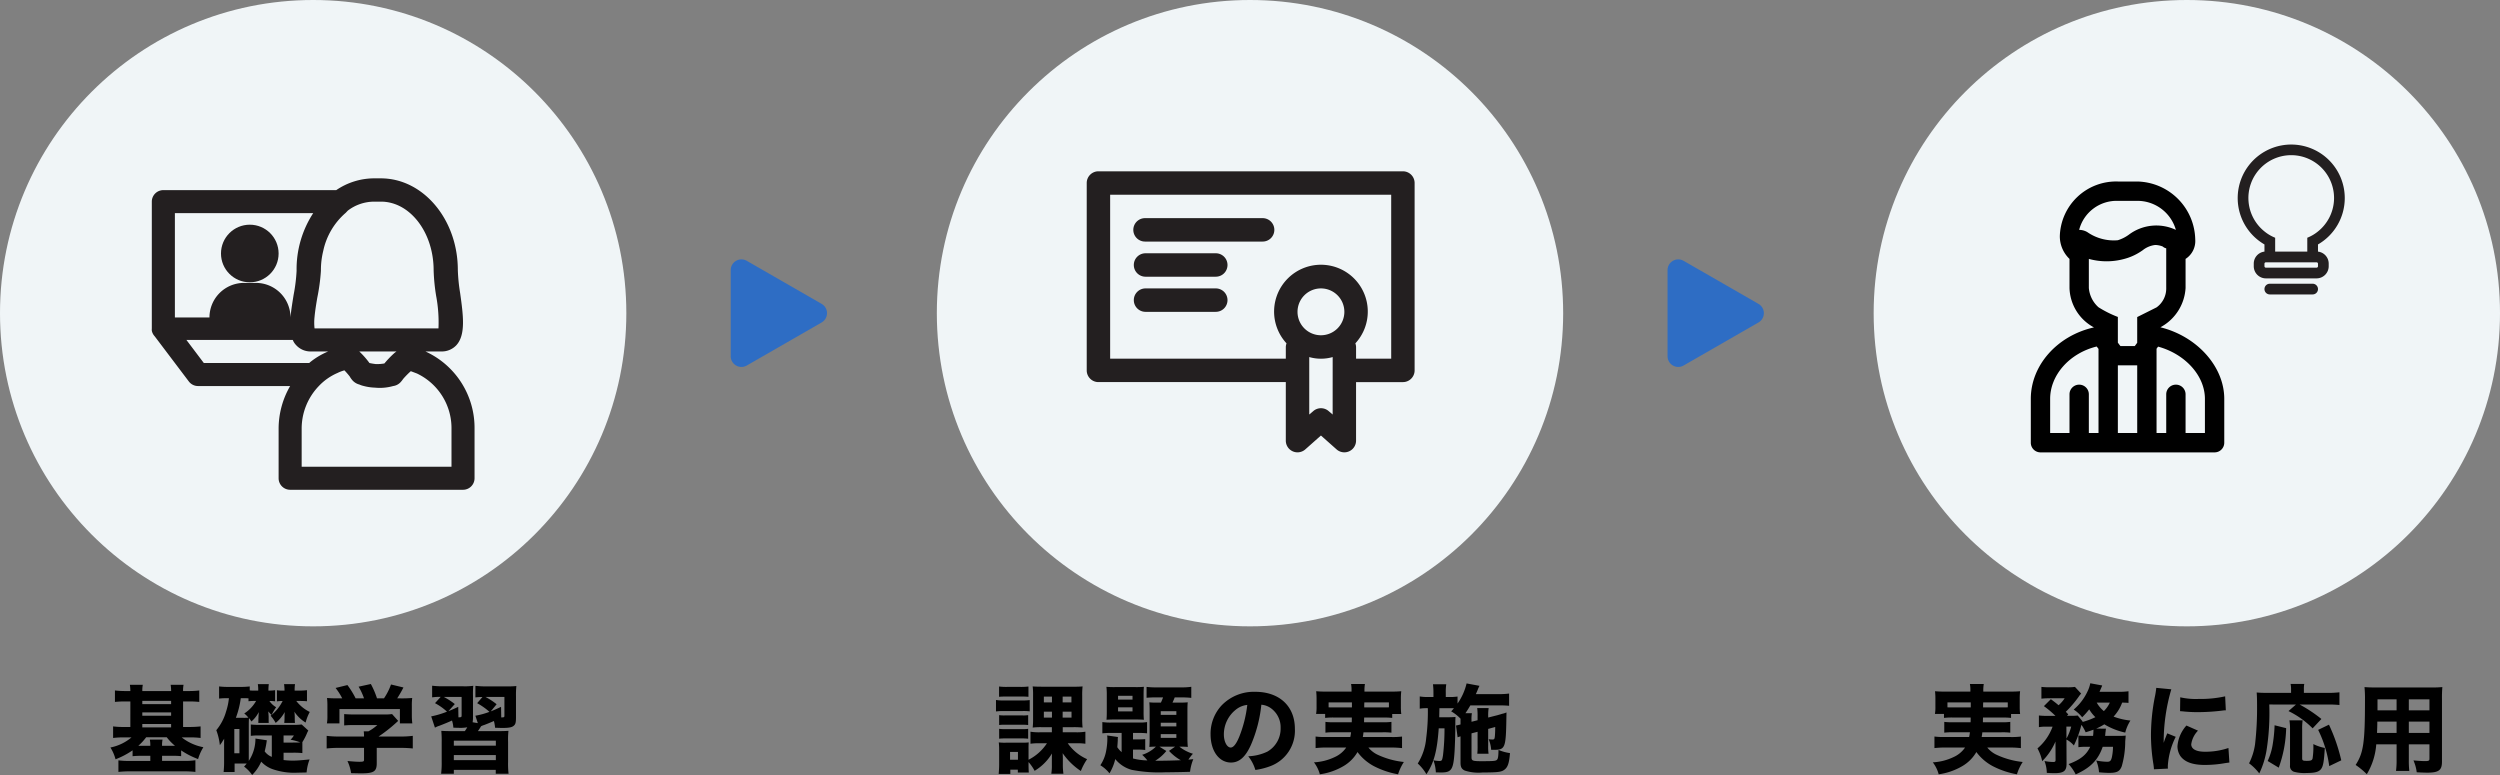 <svg xmlns="http://www.w3.org/2000/svg" width="467" height="144.764" viewBox="0 0 467 144.764"><rect x="0" y="0" width="467" height="144.764" fill="#808080" stroke="none"/><g id="&#x30B0;&#x30EB;&#x30FC;&#x30D7;_18609" data-name="&#x30B0;&#x30EB;&#x30FC;&#x30D7; 18609" transform="translate(-855 -1139)"><circle id="&#x6955;&#x5186;&#x5F62;_777" data-name="&#x6955;&#x5186;&#x5F62; 777" cx="58.5" cy="58.5" r="58.5" transform="translate(855 1139)" fill="#f0f5f7"></circle><circle id="&#x6955;&#x5186;&#x5F62;_778" data-name="&#x6955;&#x5186;&#x5F62; 778" cx="58.5" cy="58.5" r="58.5" transform="translate(1030 1139)" fill="#f0f5f7"></circle><circle id="&#x6955;&#x5186;&#x5F62;_779" data-name="&#x6955;&#x5186;&#x5F62; 779" cx="58.5" cy="58.5" r="58.5" transform="translate(1205 1139)" fill="#f0f5f7"></circle><path id="&#x591A;&#x89D2;&#x5F62;_18" data-name="&#x591A;&#x89D2;&#x5F62; 18" d="M9.766,3.015a2,2,0,0,1,3.468,0L21.277,17a2,2,0,0,1-1.734,3H3.457a2,2,0,0,1-1.734-3Z" transform="translate(1011.5 1186) rotate(90)" fill="#2e6dc4"></path><path id="&#x591A;&#x89D2;&#x5F62;_19" data-name="&#x591A;&#x89D2;&#x5F62; 19" d="M9.766,3.015a2,2,0,0,1,3.468,0L21.277,17a2,2,0,0,1-1.734,3H3.457a2,2,0,0,1-1.734-3Z" transform="translate(1186.5 1186) rotate(90)" fill="#2e6dc4"></path><path id="&#x30D1;&#x30B9;_27127" data-name="&#x30D1;&#x30B9; 27127" d="M-35.478-13.914a16.614,16.614,0,0,1-2.052-.108v2.142a18.331,18.331,0,0,1,2.052-.09h.828V-7.2h-1.242a15.191,15.191,0,0,1-1.98-.108v2.16a15.888,15.888,0,0,1,2-.108h1.44a8.768,8.768,0,0,1-3.942,1.89,7.68,7.68,0,0,1,.954,2.2,14.9,14.9,0,0,0,3.186-1.674v1.1a14.677,14.677,0,0,1,1.674-.072h1.638v.954h-3.87a15.669,15.669,0,0,1-2.088-.108v2.16a19.57,19.57,0,0,1,2.25-.108h9.864a19.261,19.261,0,0,1,2.268.108V-.99a13.863,13.863,0,0,1-2.07.126h-4.158v-.954h1.89a14.279,14.279,0,0,1,1.674.072v-1.08A14.939,14.939,0,0,0-22-1.206a9.056,9.056,0,0,1,.99-2.214,9.3,9.3,0,0,1-4.05-1.836h1.53a15.3,15.3,0,0,1,2,.108v-2.16a18.794,18.794,0,0,1-2.088.108H-24.8v-4.77h.972a18.331,18.331,0,0,1,2.052.09v-2.142a15.82,15.82,0,0,1-2.052.108H-24.8a5.313,5.313,0,0,1,.09-1.17h-2.412a8.113,8.113,0,0,1,.09,1.17h-5.382a5.412,5.412,0,0,1,.09-1.17H-34.74a8.113,8.113,0,0,1,.09,1.17Zm3.06,6.786v-.63h5.382v.63Zm0-2.178v-.612h5.382v.612Zm0-2.16v-.612h5.382v.612Zm4.572,6.192a9.734,9.734,0,0,0,1.53,1.584h-2.412a5.335,5.335,0,0,1,.09-1.152h-2.376a5.042,5.042,0,0,1,.09,1.152h-2.232A10.083,10.083,0,0,0-31.7-5.274ZM-8.514-12.06a7.184,7.184,0,0,1,.9.072v-2.088A5.9,5.9,0,0,1-8.622-14h-.234a7.518,7.518,0,0,1,.072-1.206h-2.052A6.905,6.905,0,0,1-10.764-14h-1.008a3,3,0,0,1-.576-.036v-.738a14.771,14.771,0,0,1-1.89.09h-2a14.232,14.232,0,0,1-1.836-.09v2.268a12.894,12.894,0,0,1,1.566-.072h.27a11.573,11.573,0,0,1-.522,2.466,9.438,9.438,0,0,1-1.836,3.51,11.541,11.541,0,0,1,.666,2.79,5.625,5.625,0,0,0,.576-.846,3.172,3.172,0,0,0,.234-.36c-.018.432-.018.72-.018,1.17V-.666a18.626,18.626,0,0,1-.09,1.872h2.052V-.378h2.268c-.162.2-.252.306-.5.576A6.531,6.531,0,0,1-11.9,1.764,8.027,8.027,0,0,0-10.206-.72,5.373,5.373,0,0,0-8.118.666,12.3,12.3,0,0,0-3.4,1.332c.306,0,.9-.018,1.674-.036a8.575,8.575,0,0,1,.558-2.43c-1.692.162-2.376.216-3.15.216a13.632,13.632,0,0,1-1.71-.108V-2.394h1.764a14.849,14.849,0,0,1,1.746.072V-4.374A10.591,10.591,0,0,0-1.656-6.03a3.171,3.171,0,0,1,.252-.5L-2.646-7.668a11.529,11.529,0,0,1-1.62.072h-6.282a12.6,12.6,0,0,1-1.6-.072v2.124a11.729,11.729,0,0,1,1.6-.072h2.322v4A2.985,2.985,0,0,1-9.558-2.646a16.268,16.268,0,0,0,.4-2.07l-2.124-.324A7.512,7.512,0,0,1-12.528-.864V-7.7c0-.486.018-.81.036-1.152a3.251,3.251,0,0,1,.45.63A5.833,5.833,0,0,0-10.656-9.99c-.018.2-.018.2-.036.54a2.424,2.424,0,0,0-.018.4l-.018.27c0,.342,0,.342-.018.828H-8.8c-.018-.27-.018-.486-.018-.828v-.324c0-.162-.036-.576-.054-.846v-.162a4.407,4.407,0,0,0,.612.666,9.235,9.235,0,0,1,.846-1.44,3.907,3.907,0,0,1-1.26-1.17Zm-2.646,0a6.756,6.756,0,0,1-2.214,2.34,4.5,4.5,0,0,1,.774.774,7.124,7.124,0,0,1-.972.036H-14.94a16.619,16.619,0,0,0,.918-3.672c.72,0,.99,0,1.44.036v.54a7.994,7.994,0,0,1,.99-.054Zm5.13,7.776V-5.616H-4.1a3.459,3.459,0,0,1-.63.792,10.033,10.033,0,0,1,1.818.5c-.4.036-.684.036-1.35.036Zm-9.2-2.538h.954v4.536h-.954ZM-2.916-12.06c.432,0,.846.018,1.26.054v-2.07A9.232,9.232,0,0,1-3.06-14h-.9a6.647,6.647,0,0,1,.072-1.206H-5.94A8.48,8.48,0,0,1-5.85-14h-.5a3.927,3.927,0,0,1-.7-.036,1.329,1.329,0,0,1-.216-.036v2.088a7.187,7.187,0,0,1,.936-.072h.126A7.977,7.977,0,0,1-8.442-9.306c.09.108.09.108.36.45a6.108,6.108,0,0,1,.576.9A6.859,6.859,0,0,0-5.814-9.99c-.018.27-.036.666-.036.954v.252a7.32,7.32,0,0,1-.054.828h2c-.018-.234-.036-.558-.036-.846v-.324a7.6,7.6,0,0,0-.072-.936A6.532,6.532,0,0,0-1.908-8.028a8.389,8.389,0,0,1,.774-1.98,7.058,7.058,0,0,1-2.52-2.052Zm7.182-.486c-1.17,0-1.494-.018-2.178-.072a11.83,11.83,0,0,1,.072,1.494v1.818a8.05,8.05,0,0,1-.09,1.44H4.41v-2.682H15.7v2.682h2.322a11.347,11.347,0,0,1-.09-1.422v-1.836A11.3,11.3,0,0,1,18-12.618a22.078,22.078,0,0,1-2.232.072h-.576a21.582,21.582,0,0,0,1.17-2.034l-2.322-.558a11.34,11.34,0,0,1-1.314,2.592h-1.3a15.766,15.766,0,0,0-1.152-2.682l-2.286.5A11.585,11.585,0,0,1,9-12.546H7.434A15.923,15.923,0,0,0,5.9-15.03l-2.214.54a11.47,11.47,0,0,1,1.242,1.944Zm7.11,9.252h4.338a20.8,20.8,0,0,1,2.394.108V-5.544a17.127,17.127,0,0,1-2.376.126H11.718a27.72,27.72,0,0,0,3.2-2.5c.2-.18.27-.252.468-.414L14.238-9.612a8.53,8.53,0,0,1-1.386.072H7.164a17.987,17.987,0,0,1-1.872-.072v2.124A18.281,18.281,0,0,1,7.146-7.56h4.338A8.49,8.49,0,0,1,9.828-6.39H8.946A7.3,7.3,0,0,1,9-5.418H4.32a17.4,17.4,0,0,1-2.3-.126v2.358a19.852,19.852,0,0,1,2.322-.108H9V-1.08C9-.756,8.874-.7,8.118-.7c-.54,0-1.26-.054-2.214-.144a8.178,8.178,0,0,1,.684,2.268c.81.018,1.386.036,1.854.036,2.394,0,2.934-.342,2.934-1.908Zm26.01-9.666a15.865,15.865,0,0,1,.072-1.89,15.876,15.876,0,0,1-1.728.072H31.914a17.567,17.567,0,0,1-2.106-.108v2.16a11.382,11.382,0,0,1,1.314-.072l-.99,1.152a12.319,12.319,0,0,1,2.3,1.62,14.286,14.286,0,0,1-2.628.72l.45,1.386-.972-.162a4.945,4.945,0,0,0,.072-.936v-4a15.2,15.2,0,0,1,.054-1.872,11.732,11.732,0,0,1-1.854.09h-3.78a16.82,16.82,0,0,1-2.052-.108v2.178a8.712,8.712,0,0,1,1.6-.09l-1.062,1.17A10.669,10.669,0,0,1,24.5-10.062a16.289,16.289,0,0,1-2.952.882l.7,2.106a4.255,4.255,0,0,1,.846-.36c.828-.324,1.386-.54,2.34-.972a5.451,5.451,0,0,1,.252,1.332c.378.018.9.036,1.3.036a6.331,6.331,0,0,0,1.3-.108c-.216.378-.288.468-.45.72H25.416c-1.062,0-1.386-.018-1.98-.054a19.1,19.1,0,0,1,.072,2.088V-.666a15.842,15.842,0,0,1-.108,2.2h2.376V.81h7.83v.72H36a15.9,15.9,0,0,1-.09-2.2V-4.41a15.329,15.329,0,0,1,.072-2.07c-.558.036-.9.054-2,.054H30.276c.27-.4.342-.5.594-.918a4.387,4.387,0,0,1,.594-.234c.612-.234.972-.378,1.8-.738a7.083,7.083,0,0,1,.216,1.26c.54.018,1.08.036,1.35.036,1.224,0,1.782-.108,2.124-.4.342-.27.432-.612.432-1.566Zm-11.43,1.476A13.31,13.31,0,0,0,23.9-12.816h3.33v3.438c0,.342-.054.36-.594.378L26.6-10.962c-.954.45-1.3.594-1.836.81Zm7.812.036a12.5,12.5,0,0,0-2.088-1.368h3.546V-9.36c0,.342-.036.36-.594.378l-.036-1.98c-.918.432-1.242.576-1.926.846Zm-7.992,6.8h7.848v.936H25.776Zm0,2.7h7.848v.936H25.776Z" transform="translate(914 1282)"></path><path id="&#x30D1;&#x30B9;_27128" data-name="&#x30D1;&#x30B9; 27128" d="M-41.868-.648A8.27,8.27,0,0,1-40.734.99a9.427,9.427,0,0,0,3.24-3.24c-.018.576-.018.684-.018,1.224v.918A8.688,8.688,0,0,1-37.62,1.53h2.268A10.856,10.856,0,0,1-35.46-.144v-.918c0-.486,0-.648-.036-1.242a12.517,12.517,0,0,0,3.4,3.33,10.774,10.774,0,0,1,1.17-2.214,8.613,8.613,0,0,1-3.618-2.97h1.566a10.768,10.768,0,0,1,1.728.09v-2.25a10.086,10.086,0,0,1-1.836.108h-2.394v-.954h1.962a15.652,15.652,0,0,1,1.746.072,15.1,15.1,0,0,1-.072-1.728v-4.23a13.757,13.757,0,0,1,.072-1.728,14.9,14.9,0,0,1-1.512.054H-39.42c-.774,0-1.224-.018-1.674-.054a12.443,12.443,0,0,1,.072,1.674v4.356a13.377,13.377,0,0,1-.072,1.656,13.1,13.1,0,0,1,1.62-.072h1.962v.954h-2.142a9.84,9.84,0,0,1-1.854-.108v2.25a10.768,10.768,0,0,1,1.728-.09h1.35A8.907,8.907,0,0,1-41.868-1.08V-3.06a11.286,11.286,0,0,1,.036-1.26,9.243,9.243,0,0,1-1.152.054h-3.078A8.7,8.7,0,0,1-47.43-4.32a10.651,10.651,0,0,1,.072,1.368V-.18c0,.558-.036,1.206-.09,1.746h2.178V.774h1.4v.54h2.052C-41.85.9-41.85.9-41.868.144Zm4.374-12.222v1.08h-1.512v-1.08Zm2,0h1.638v1.08H-35.5Zm-2,2.808v1.116h-1.512v-1.116Zm2,0h1.656v1.116H-35.5Zm-9.828,7.524h1.476V-1.08h-1.476Zm-2.052-10.3c.45-.036.846-.054,1.53-.054h2.43c.7,0,1.026.018,1.53.054V-14.76a11.04,11.04,0,0,1-1.53.072h-2.43a10.875,10.875,0,0,1-1.53-.072Zm-.576,2.736a10.878,10.878,0,0,1,1.458-.072h3.456a8.839,8.839,0,0,1,1.386.054v-2.106a9.9,9.9,0,0,1-1.458.072h-3.384a8.025,8.025,0,0,1-1.458-.09Zm.594,2.538a6.017,6.017,0,0,1,1.1-.054H-43a8.236,8.236,0,0,1,1.062.054V-9.414A5.29,5.29,0,0,1-43-9.36H-46.26a6.122,6.122,0,0,1-1.1-.054Zm0,2.556a8.549,8.549,0,0,1,1.08-.054h3.24A8.1,8.1,0,0,1-41.94-5V-6.858a5.5,5.5,0,0,1-1.08.054h-3.24a6.122,6.122,0,0,1-1.1-.054ZM-24.48-2.5a5.005,5.005,0,0,1-.81-.918c.054-.648.072-.936.09-1.314a3.006,3.006,0,0,1,.036-.594l-2.016-.288c.018.216.036.342.036.486a12.509,12.509,0,0,1-.234,2.43,7.006,7.006,0,0,1-1.08,2.646,6.429,6.429,0,0,1,1.71,1.512,9.344,9.344,0,0,0,1.08-2.664A5.975,5.975,0,0,0-22.59.81a26.591,26.591,0,0,0,6.3.45c1.044,0,4.068-.054,4.59-.09a8.751,8.751,0,0,1,.612-2.358c-.414.036-.558.054-.918.09a7.4,7.4,0,0,1,.846-1.1A7.5,7.5,0,0,1-13.7-3.528h.126c.7,0,1.026.018,1.458.054a16.083,16.083,0,0,1-.072-1.692v-5.166c0-.666.018-1.08.054-1.476a14.152,14.152,0,0,1-1.458.054h-1.386c.162-.342.306-.684.414-.972h1.35a16.561,16.561,0,0,1,1.746.09v-2.07a12.274,12.274,0,0,1-1.98.108h-4.392a14.909,14.909,0,0,1-1.98-.09v2.034a17.544,17.544,0,0,1,1.764-.072h1.314a10.143,10.143,0,0,1-.4.972h-.684a10.214,10.214,0,0,1-1.476-.054c.036.468.054.864.054,1.458v5.436c0,.558-.018,1.026-.054,1.44a11.5,11.5,0,0,1,1.224-.054A6.357,6.357,0,0,1-20.646-2a7.517,7.517,0,0,1,.972,1.044,11.406,11.406,0,0,1-2.682-.36V-2.97h.828A10.541,10.541,0,0,1-20.07-2.9V-4.932c-.432.036-.846.054-1.44.054h-.846V-6.084h.99a12.516,12.516,0,0,1,1.638.072V-8.118a7.955,7.955,0,0,1-1.422.09h-5.22a9.988,9.988,0,0,1-1.71-.09v2.106a13.073,13.073,0,0,1,1.71-.072h1.89Zm7.056-1.026h2.934l-1.134.792a8.746,8.746,0,0,0,2.2,1.746c-1.458.054-2.754.09-3.69.09H-18.2a7.966,7.966,0,0,0,2.07-1.818Zm.252-6.624h2.916v.684h-2.916Zm0,2.16h2.916v.684h-2.916Zm0,2.124h2.916v.7h-2.916Zm-10.08-4.212c0,.828-.018,1.044-.054,1.53.468-.036.936-.054,1.548-.054h3.888c.594,0,1.062.018,1.548.054a14.416,14.416,0,0,1-.054-1.512v-3.114c0-.81.018-1.08.054-1.53a14.874,14.874,0,0,1-1.584.054h-3.852a14.935,14.935,0,0,1-1.566-.054,11.9,11.9,0,0,1,.072,1.53Zm2.106-2.952h2.7v.72h-2.7Zm0,2.16h2.7v.756h-2.7ZM1.62-11.358a3.5,3.5,0,0,1,1.674.576A4.374,4.374,0,0,1,5.22-7.02,4.944,4.944,0,0,1,2.736-2.592a9.024,9.024,0,0,1-3.564.864A7.38,7.38,0,0,1,.5.828,12.849,12.849,0,0,0,3.366.09,7.061,7.061,0,0,0,7.884-6.858c0-4.212-2.88-6.912-7.4-6.912A8.35,8.35,0,0,0-5.85-11.178,7.765,7.765,0,0,0-7.866-5.832c0,3.1,1.584,5.274,3.816,5.274C-2.5-.558-1.314-1.62-.306-3.906A25.4,25.4,0,0,0,1.62-11.358Zm-2.628.036a23.174,23.174,0,0,1-1.44,5.8c-.576,1.458-1.134,2.16-1.656,2.16-.7,0-1.278-1.1-1.278-2.448a5.9,5.9,0,0,1,2.214-4.608A4.045,4.045,0,0,1-1.008-11.322Zm19.53,2.358c0,.45,0,.45-.018.882H15.246a11.309,11.309,0,0,1-1.656-.072v2.016a11.634,11.634,0,0,1,1.656-.072h3.132a7.519,7.519,0,0,1-.144.882H13.662a12.678,12.678,0,0,1-1.908-.09v2.16a18.839,18.839,0,0,1,2.052-.108h3.672a5.168,5.168,0,0,1-2.142,1.782,10.213,10.213,0,0,1-3.888.99,6.452,6.452,0,0,1,1.1,2.232A11.916,11.916,0,0,0,16.992.09a7.206,7.206,0,0,0,2.592-2.61A9.093,9.093,0,0,0,22.77.18a15.8,15.8,0,0,0,4.392,1.458,9.315,9.315,0,0,1,1.08-2.3,15.283,15.283,0,0,1-4.968-1.386,4.965,4.965,0,0,1-1.656-1.314H25.83a18.7,18.7,0,0,1,2.07.108v-2.16a13.357,13.357,0,0,1-1.962.09H20.574c.072-.4.09-.54.126-.882h3.582a11.663,11.663,0,0,1,1.638.072V-8.154a11.016,11.016,0,0,1-1.638.072H20.808c0-.324,0-.324.018-.882H24.39a12.97,12.97,0,0,1,1.674.072V-9.63h1.692A10.835,10.835,0,0,1,27.684-11V-12.51a11.61,11.61,0,0,1,.072-1.368c-.63.054-1.116.072-2.07.072H20.88v-.288a6.73,6.73,0,0,1,.09-1.134H18.378a5.647,5.647,0,0,1,.09,1.152v.27H13.932c-.954,0-1.458-.018-2.07-.072a12.874,12.874,0,0,1,.072,1.4V-11a7.436,7.436,0,0,1-.09,1.368h1.692v.738a12.074,12.074,0,0,1,1.692-.072Zm6.93-2.826v.918c-.378.018-.558.018-1.062.018H20.844a9.31,9.31,0,0,1,.018-.936Zm-6.912,0v.936H15.228c-.5,0-.774,0-1.044-.018v-.918ZM42.012-6.3v2.61A11.64,11.64,0,0,1,41.958-2.2h2.106a9.507,9.507,0,0,1-.072-1.512V-6.84l1.314-.36c0,.684-.018,1.116-.054,1.62-.054.63-.108.72-.486.72a5.163,5.163,0,0,1-.684-.054,6.146,6.146,0,0,1,.468,1.98h.522c2.106,0,2.232-.342,2.322-5.958,0-.216.018-.576.018-1.026a4.172,4.172,0,0,1-.63.216,4.2,4.2,0,0,0-.45.126c-.324.09-.54.162-.63.18l-1.71.432v-.378a8.836,8.836,0,0,1,.09-1.386H41.94a10.663,10.663,0,0,1,.072,1.476v.792l-1.134.288v-.234a6.645,6.645,0,0,1,.072-1.368H39.744c.414-.612.522-.792.918-1.458H46.1a17.832,17.832,0,0,1,1.8.072v-2.286a13.271,13.271,0,0,1-1.872.108H41.688c.252-.558.288-.666.342-.792a5.676,5.676,0,0,1,.342-.756l-2.412-.45a10.952,10.952,0,0,1-1.692,3.762v-1.314a9.42,9.42,0,0,1-1.638.09h-.558v-.828a8.894,8.894,0,0,1,.09-1.548H33.678a12.6,12.6,0,0,1,.09,1.548v.828H32.9a8.852,8.852,0,0,1-1.692-.108v2.286a7.849,7.849,0,0,1,1.512-.09,37.992,37.992,0,0,1-.306,5.58A10.626,10.626,0,0,1,30.834-.378a8.347,8.347,0,0,1,1.62,2c1.4-2.088,2-4.3,2.3-8.568h1.08A42.154,42.154,0,0,1,35.55-1.89c-.162.972-.2,1.044-.738,1.044a8.177,8.177,0,0,1-1.044-.126,7.69,7.69,0,0,1,.45,2.25c.7.018.81.018,1.008.018,1.926,0,2.268-.54,2.484-3.87.072-1.116.144-3.4.144-4.662V-8.1c0-.162.018-.738.036-.972-.432.036-.81.054-1.4.054H34.848c0-.126.018-.7.036-1.692h1.764c.486,0,.684,0,.954.018-.2.216-.27.306-.522.576a7.45,7.45,0,0,1,1.746,1.368v1.08c-.36.09-.5.126-.846.2l.306,2.2a2.007,2.007,0,0,1,.36-.126,1.119,1.119,0,0,1,.18-.054V-.522c0,.81.216,1.206.828,1.476a8.364,8.364,0,0,0,3.33.342c2.736,0,3.474-.09,4-.486.666-.468.936-1.26,1.08-3.132a8.193,8.193,0,0,1-2.142-.594c-.018,1.206-.09,1.674-.306,1.854-.234.216-.63.252-2.9.252-1.62,0-1.836-.09-1.836-.72V-6.012Z" transform="translate(1089 1282)"></path><path id="&#x30D1;&#x30B9;_27129" data-name="&#x30D1;&#x30B9; 27129" d="M-40.878-8.964c0,.45,0,.45-.018.882h-3.258a11.309,11.309,0,0,1-1.656-.072v2.016a11.634,11.634,0,0,1,1.656-.072h3.132a7.518,7.518,0,0,1-.144.882h-4.572a12.678,12.678,0,0,1-1.908-.09v2.16a18.839,18.839,0,0,1,2.052-.108h3.672a5.169,5.169,0,0,1-2.142,1.782,10.213,10.213,0,0,1-3.888.99,6.452,6.452,0,0,1,1.1,2.232A11.916,11.916,0,0,0-42.408.09a7.206,7.206,0,0,0,2.592-2.61A9.093,9.093,0,0,0-36.63.18a15.8,15.8,0,0,0,4.392,1.458,9.315,9.315,0,0,1,1.08-2.3,15.283,15.283,0,0,1-4.968-1.386,4.965,4.965,0,0,1-1.656-1.314h4.212a18.7,18.7,0,0,1,2.07.108v-2.16a13.357,13.357,0,0,1-1.962.09h-5.364c.072-.4.09-.54.126-.882h3.582a11.663,11.663,0,0,1,1.638.072V-8.154a11.016,11.016,0,0,1-1.638.072h-3.474c0-.324,0-.324.018-.882h3.564a12.97,12.97,0,0,1,1.674.072V-9.63h1.692A10.835,10.835,0,0,1-31.716-11V-12.51a11.61,11.61,0,0,1,.072-1.368c-.63.054-1.116.072-2.07.072H-38.52v-.288a6.73,6.73,0,0,1,.09-1.134h-2.592a5.647,5.647,0,0,1,.09,1.152v.27h-4.536c-.954,0-1.458-.018-2.07-.072a12.874,12.874,0,0,1,.072,1.4V-11a7.436,7.436,0,0,1-.09,1.368h1.692v.738a12.074,12.074,0,0,1,1.692-.072Zm6.93-2.826v.918c-.378.018-.558.018-1.062.018h-3.546a9.309,9.309,0,0,1,.018-.936Zm-6.912,0v.936h-3.312c-.5,0-.774,0-1.044-.018v-.918Zm21.546,6.246a12.4,12.4,0,0,1-1.44-.054V-3.42a7.832,7.832,0,0,1,1.3-.072h.9C-19.242-2-20.394-1.08-22.59-.27a8.4,8.4,0,0,1,1.332,1.926c2.772-1.242,4.194-2.7,5.04-5.148h1.926a10.017,10.017,0,0,1-.2,1.908c-.162.7-.342.882-.9.882a11.466,11.466,0,0,1-2.034-.234,6.97,6.97,0,0,1,.522,2.2q1.161.108,1.89.108c1.458,0,1.98-.27,2.358-1.242a16.824,16.824,0,0,0,.648-4.608c.036-.468.036-.486.054-.612.018-.306.018-.306.036-.5a11.093,11.093,0,0,1-1.386.054h-2.466a3.435,3.435,0,0,0,.054-.5,1.583,1.583,0,0,1,.036-.252c.018-.2.018-.2.036-.324.018-.144.018-.144.036-.27l-1.818-.018A10.525,10.525,0,0,0-15.912-7.7a12.648,12.648,0,0,0,3.906,1.548,7.674,7.674,0,0,1,.972-2.25,12.3,12.3,0,0,1-3.15-.738,7.739,7.739,0,0,0,1.6-2.61,11.248,11.248,0,0,1,1.188.054v-2.178a13.625,13.625,0,0,1-1.962.108h-3.456c.18-.4.324-.756.4-.918l.108-.27-2.232-.414a5.9,5.9,0,0,1-.54,1.584,9.908,9.908,0,0,1-2.556,3.33,6.786,6.786,0,0,1,1.584,1.44,15.05,15.05,0,0,0,1.314-1.476,7.193,7.193,0,0,0,1.152,1.458,13.653,13.653,0,0,1-2.412.9l.036-.09-.918-1.116a11.53,11.53,0,0,1-1.314.054h-.7l.252-.27c-.234-.234-.306-.324-.468-.486a20.308,20.308,0,0,0,2.466-2.9,4.1,4.1,0,0,1,.4-.5L-21.4-14.688a9.462,9.462,0,0,1-1.548.072h-3.042a13.7,13.7,0,0,1-1.674-.072v2.2a12.587,12.587,0,0,1,1.494-.072h2.844a5.927,5.927,0,0,1-1.134,1.3c-.5-.432-.72-.594-1.44-1.134l-1.3,1.3a18.4,18.4,0,0,1,2.16,1.818H-26.55a12.837,12.837,0,0,1-1.584-.072v2.178a7.929,7.929,0,0,1,1.44-.09h1.116A9.624,9.624,0,0,1-28.4-3.2,8.348,8.348,0,0,1-27.522-.81a11.485,11.485,0,0,0,2.484-3.672l.018,3.42c0,.324-.09.4-.45.4a8.614,8.614,0,0,1-1.62-.18,6.54,6.54,0,0,1,.432,2.214c.576.036,1.044.054,1.44.054,1.728,0,2.25-.414,2.25-1.764l-.018-4.518A4.85,4.85,0,0,1-21.6-3.744a19.966,19.966,0,0,0,1.26-3.294,4.452,4.452,0,0,1,.162-.558A8.262,8.262,0,0,1-19.4-6.21c.7-.216.936-.288,1.458-.486v.162a9.862,9.862,0,0,1-.072.99Zm4.428-6.21A5.216,5.216,0,0,1-16-10.17a5.438,5.438,0,0,1-1.332-1.584ZM-23-7.272h.9a9.221,9.221,0,0,1-.882,2.232ZM-6.21-14.508a15.7,15.7,0,0,1-.288,1.8A37.533,37.533,0,0,0-7.2-5.67,34.167,34.167,0,0,0-6.732-.18c.054.414.072.558.09.882l2.61-.126C-4.05.324-4.05.234-4.05.054A14.044,14.044,0,0,1-2.574-5.364l-1.584-.648-.342.864c-.09.216-.09.216-.324.918A34.972,34.972,0,0,1-3.4-14.238Zm4.446,4.356c.27.018.414.018.5.036a25.824,25.824,0,0,0,2.9.144,38.37,38.37,0,0,0,4.77-.324,2.922,2.922,0,0,1,.378-.018l-.126-2.61a20.993,20.993,0,0,1-4.932.486,13.109,13.109,0,0,1-3.456-.306ZM-.576-7.47A6.543,6.543,0,0,0-2.25-3.618a3.29,3.29,0,0,0,.54,1.836C-.9-.648.594-.108,2.88-.108A21.74,21.74,0,0,0,6.66-.45c.4-.054.5-.072.792-.108l-.18-2.718a13.268,13.268,0,0,1-4.374.7c-1.656,0-2.574-.5-2.574-1.4a4.546,4.546,0,0,1,1.26-2.538ZM19.89-11.394l-1.4,1.224A16.494,16.494,0,0,1,23-6.948l1.638-1.746a26.156,26.156,0,0,0-4.068-2.7h5.238a18.875,18.875,0,0,1,2.2.09V-13.68a16.951,16.951,0,0,1-2.2.108H21.366v-.684a4.725,4.725,0,0,1,.072-.99H18.882a5.055,5.055,0,0,1,.09.954v.72h-4.5c-.828,0-1.3-.018-1.926-.072.054.63.072,1.35.072,2.52a58.138,58.138,0,0,1-.378,7.182A11.377,11.377,0,0,1,11.124-.414a9.459,9.459,0,0,1,1.908,1.89A15.869,15.869,0,0,0,14.4-2.9a44.474,44.474,0,0,0,.5-8.5ZM16.668.4a23.1,23.1,0,0,0,1.386-7.38l-2.16-.54A27.375,27.375,0,0,1,15.57-4.14,11.583,11.583,0,0,1,14.6-.846Zm2-8.838a9.974,9.974,0,0,1,.108,1.71v6.7a1.1,1.1,0,0,0,.72,1.188,7.446,7.446,0,0,0,2.394.234c1.6,0,2.322-.216,2.718-.792.378-.54.522-1.44.666-3.888a8.1,8.1,0,0,1-2.142-.72,14.522,14.522,0,0,1-.144,2.7c-.108.342-.324.432-1.08.432-.738,0-.864-.072-.864-.486V-6.714a10.768,10.768,0,0,1,.09-1.728ZM28.35-.972a32.961,32.961,0,0,0-2.3-6.66L24.03-6.66A21.709,21.709,0,0,1,26.1.108ZM40.968-3.96H44.82v2.7c0,.36-.144.432-.846.432-.54,0-1.314-.054-2.142-.126a7.889,7.889,0,0,1,.612,2.214c.558.036,1.458.072,1.962.072,2.142,0,2.754-.45,2.754-2.034v-11.79a21.578,21.578,0,0,1,.072-2.16,21.349,21.349,0,0,1-2.16.072H34.794c-.972,0-1.44-.018-2.106-.072a21.559,21.559,0,0,1,.09,2.376c0,7.992-.27,9.882-1.746,12.168A14.617,14.617,0,0,1,33.12,1.62a12.53,12.53,0,0,0,1.764-5.58h3.8v2.772a15.665,15.665,0,0,1-.108,2.2h2.484a17.049,17.049,0,0,1-.09-2.214Zm0-6.354v-2.052H44.82v2.052Zm-2.286,0H35.118v-2.052h3.564Zm2.286,2.106H44.82v2.124H40.968Zm-2.286,0v2.124H35.028c.036-.954.054-1.35.054-2.124Z" transform="translate(1264 1282)"></path><g id="certificate" transform="translate(1056 1165)"><path id="&#x30D1;&#x30B9;_27114" data-name="&#x30D1;&#x30B9; 27114" d="M61.065,6H4.188A2.188,2.188,0,0,0,2,8.188v35a2.188,2.188,0,0,0,2.188,2.188h35V56.314a2.188,2.188,0,0,0,3.631,1.641l2.931-2.6,2.931,2.6a2.189,2.189,0,0,0,3.631-1.641V45.377h8.75a2.188,2.188,0,0,0,2.188-2.188v-35A2.188,2.188,0,0,0,61.065,6ZM47.939,51.436,47.2,50.8a2.188,2.188,0,0,0-2.888,0l-.744.634V40.7a7.963,7.963,0,0,0,4.375,0Zm-2.188-14.81a4.375,4.375,0,1,1,4.375-4.375A4.375,4.375,0,0,1,45.752,36.626ZM58.877,41H52.314V38.814a2.341,2.341,0,0,0-.131-.678,8.75,8.75,0,1,0-12.863,0,2.341,2.341,0,0,0-.131.678V41H6.375V10.375h52.5Z" transform="translate(0 0)" fill="#231f20"></path><path id="&#x30D1;&#x30B9;_27115" data-name="&#x30D1;&#x30B9; 27115" d="M8.188,14.375H30.063a2.188,2.188,0,1,0,0-4.375H8.188a2.188,2.188,0,1,0,0,4.375Z" transform="translate(4.75 4.75)" fill="#231f20"></path><path id="&#x30D1;&#x30B9;_27116" data-name="&#x30D1;&#x30B9; 27116" d="M8.188,17.375H21.313a2.188,2.188,0,1,0,0-4.375H8.188a2.188,2.188,0,0,0,0,4.375Z" transform="translate(4.75 8.313)" fill="#231f20"></path><path id="&#x30D1;&#x30B9;_27117" data-name="&#x30D1;&#x30B9; 27117" d="M8.188,20.375H21.313a2.188,2.188,0,1,0,0-4.375H8.188a2.188,2.188,0,0,0,0,4.375Z" transform="translate(4.75 11.876)" fill="#231f20"></path></g><g id="video-call" transform="translate(881.358 1169.337)"><path id="&#x30D1;&#x30B9;_27118" data-name="&#x30D1;&#x30B9; 27118" d="M53.115,35.317h2.993a3.725,3.725,0,0,0,2.777-1.163c1.787-1.959,1.292-5.576.71-9.753a33.414,33.414,0,0,1-.431-4.306c0-9.43-6.459-17.116-14.382-17.116H43.406a12.616,12.616,0,0,0-6.954,2.2H4.158A2.153,2.153,0,0,0,2,7.329V31.011a2.648,2.648,0,0,0,0,.431,2.153,2.153,0,0,0,.388.861l.194.237,6.33,8.375a2.153,2.153,0,0,0,1.7.861H27.84A15.91,15.91,0,0,0,25.687,49.7V59a2.153,2.153,0,0,0,2.153,2.153H60.134A2.153,2.153,0,0,0,62.287,59V49.7A15.673,15.673,0,0,0,53.115,35.317ZM42.652,37.47h0a15.415,15.415,0,0,0-1.895-2.153h6.954a3.9,3.9,0,0,0-.5.388,18.838,18.838,0,0,0-1.765,1.852,7.642,7.642,0,0,1-1.658.108,11.2,11.2,0,0,1-1.141-.194ZM44.805,7.329c5.425,0,9.839,5.748,9.839,12.81a35.934,35.934,0,0,0,.474,4.823,26.61,26.61,0,0,1,.431,6.05H32.4a9.666,9.666,0,0,1,0-2.153c.108-1.206.344-2.584.5-3.531a36.6,36.6,0,0,0,.689-5.081,14.919,14.919,0,0,1,.431-3.7,12.918,12.918,0,0,1,4.2-7.126l.388-.409h0a8.117,8.117,0,0,1,4.8-1.679ZM46.614,31.14ZM6.311,9.482H32.146a19.183,19.183,0,0,0-3.1,10.765,32.058,32.058,0,0,1-.56,4.521c-.237,1.507-.474,2.906-.581,4.2h0a6.459,6.459,0,0,0-6.459-6.459H19.228a6.459,6.459,0,0,0-6.459,6.459H6.311ZM8.464,33.164H28.335a2.885,2.885,0,0,0,.624.969,3.638,3.638,0,0,0,2.756,1.184h3.229a13.736,13.736,0,0,0-3.423,2.045l-.108.108h-19.7ZM57.981,56.846H29.993v-7.1A11.454,11.454,0,0,1,33.2,41.776a10.528,10.528,0,0,1,3.466-2.433,7.472,7.472,0,0,1,1.313-.5,14.4,14.4,0,0,1,.99,1.141,4.091,4.091,0,0,0,.581.8,2.605,2.605,0,0,0,1.227.71,3.876,3.876,0,0,0,.754.258h0a9.452,9.452,0,0,0,2.153.323,9.15,9.15,0,0,0,3.4-.3A2.3,2.3,0,0,0,48.4,41.13a4.564,4.564,0,0,0,.538-.667A15.479,15.479,0,0,1,50.381,39l1.141.431h0a11.3,11.3,0,0,1,6.459,10.4Z" transform="translate(0 0)" fill="#231f20"></path><circle id="&#x6955;&#x5186;&#x5F62;_776" data-name="&#x6955;&#x5186;&#x5F62; 776" cx="5.382" cy="5.382" r="5.382" transform="translate(14.922 11.635)" fill="#231f20"></circle></g><g id="teacher-male" transform="translate(1234.354 1172.902)"><path id="&#x30D1;&#x30B9;_27124" data-name="&#x30D1;&#x30B9; 27124" d="M30.213,29.233l.217-.126a8.89,8.89,0,0,0,4.481-7.228c0-1.807,0-4.084,0-5.421a3.975,3.975,0,0,0,1.807-3.614A11.058,11.058,0,0,0,25.876,2H22.262A10.516,10.516,0,0,0,11.421,12.212a5.836,5.836,0,0,0,1.807,4.246v5.421a8.637,8.637,0,0,0,4.3,7.228l.271.145C10.933,30.787,6,36.334,6,42.6V50.79A1.807,1.807,0,0,0,7.807,52.6H40.332a1.807,1.807,0,0,0,1.807-1.807V42.6C42.139,36.551,37.025,30.913,30.213,29.233Zm-7.95,7.1h3.614V48.983H22.262Zm0-30.718h3.614A7.463,7.463,0,0,1,33.1,11.037a8.547,8.547,0,0,0-8.818.922,7.065,7.065,0,0,1-2.024,1.012,8.655,8.655,0,0,1-5.674-1.5,2.963,2.963,0,0,0-1.554-.434A7.228,7.228,0,0,1,22.262,5.616ZM16.842,21.879V16.458a12.486,12.486,0,0,0,6.631,0,10.408,10.408,0,0,0,2.981-1.319l.434-.289a4.571,4.571,0,0,1,2.367-.994,4.21,4.21,0,0,1,1.355.271c.687.542.7.163.687.542V21.9a4.337,4.337,0,0,1-1.807,3.614l-3.614,1.807v4.806l-.452.614H22.75c-.145-.163-.307-.4-.488-.632V30.913h0V27.3h0a20.436,20.436,0,0,1-3.614-1.807,5.421,5.421,0,0,1-1.807-3.614ZM9.614,42.6c0-4.445,3.614-8.529,8.691-9.776.108.145.235.289.343.452v15.7H16.842V41.755a1.807,1.807,0,1,0-3.614,0v7.228H9.614Zm28.911,6.379H34.911V41.755a1.807,1.807,0,1,0-3.614,0v7.228H29.49V33.244c.09-.145.2-.271.289-.4,5.041,1.373,8.746,5.421,8.746,9.757Z" transform="translate(-6 -1.997)"></path></g><g id="lightbulb" transform="translate(1267.001 1164.001)"><path id="&#x30D1;&#x30B9;_27125" data-name="&#x30D1;&#x30B9; 27125" d="M20,28H12a1,1,0,0,0,0,2h8a1,1,0,0,0,0-2Z" fill="#231f20"></path><path id="&#x30D1;&#x30B9;_27126" data-name="&#x30D1;&#x30B9; 27126" d="M26,12a10,10,0,1,0-15,8.66V22a2.26,2.26,0,0,0-2,2.24v.46A2.27,2.27,0,0,0,11.27,27h9.46A2.27,2.27,0,0,0,23,24.73v-.46A2.26,2.26,0,0,0,21,22V20.66A10,10,0,0,0,26,12ZM21,24.73a.27.27,0,0,1-.27.27H11.27a.27.27,0,0,1-.27-.27v-.46a.27.27,0,0,1,.27-.27h9.46a.27.27,0,0,1,.27.27Zm-2-5.32V22H13V19.41a7.59,7.59,0,0,1-2-1.18,8,8,0,1,1,10,0,7.59,7.59,0,0,1-2,1.18Z" fill="#231f20"></path></g></g></svg>